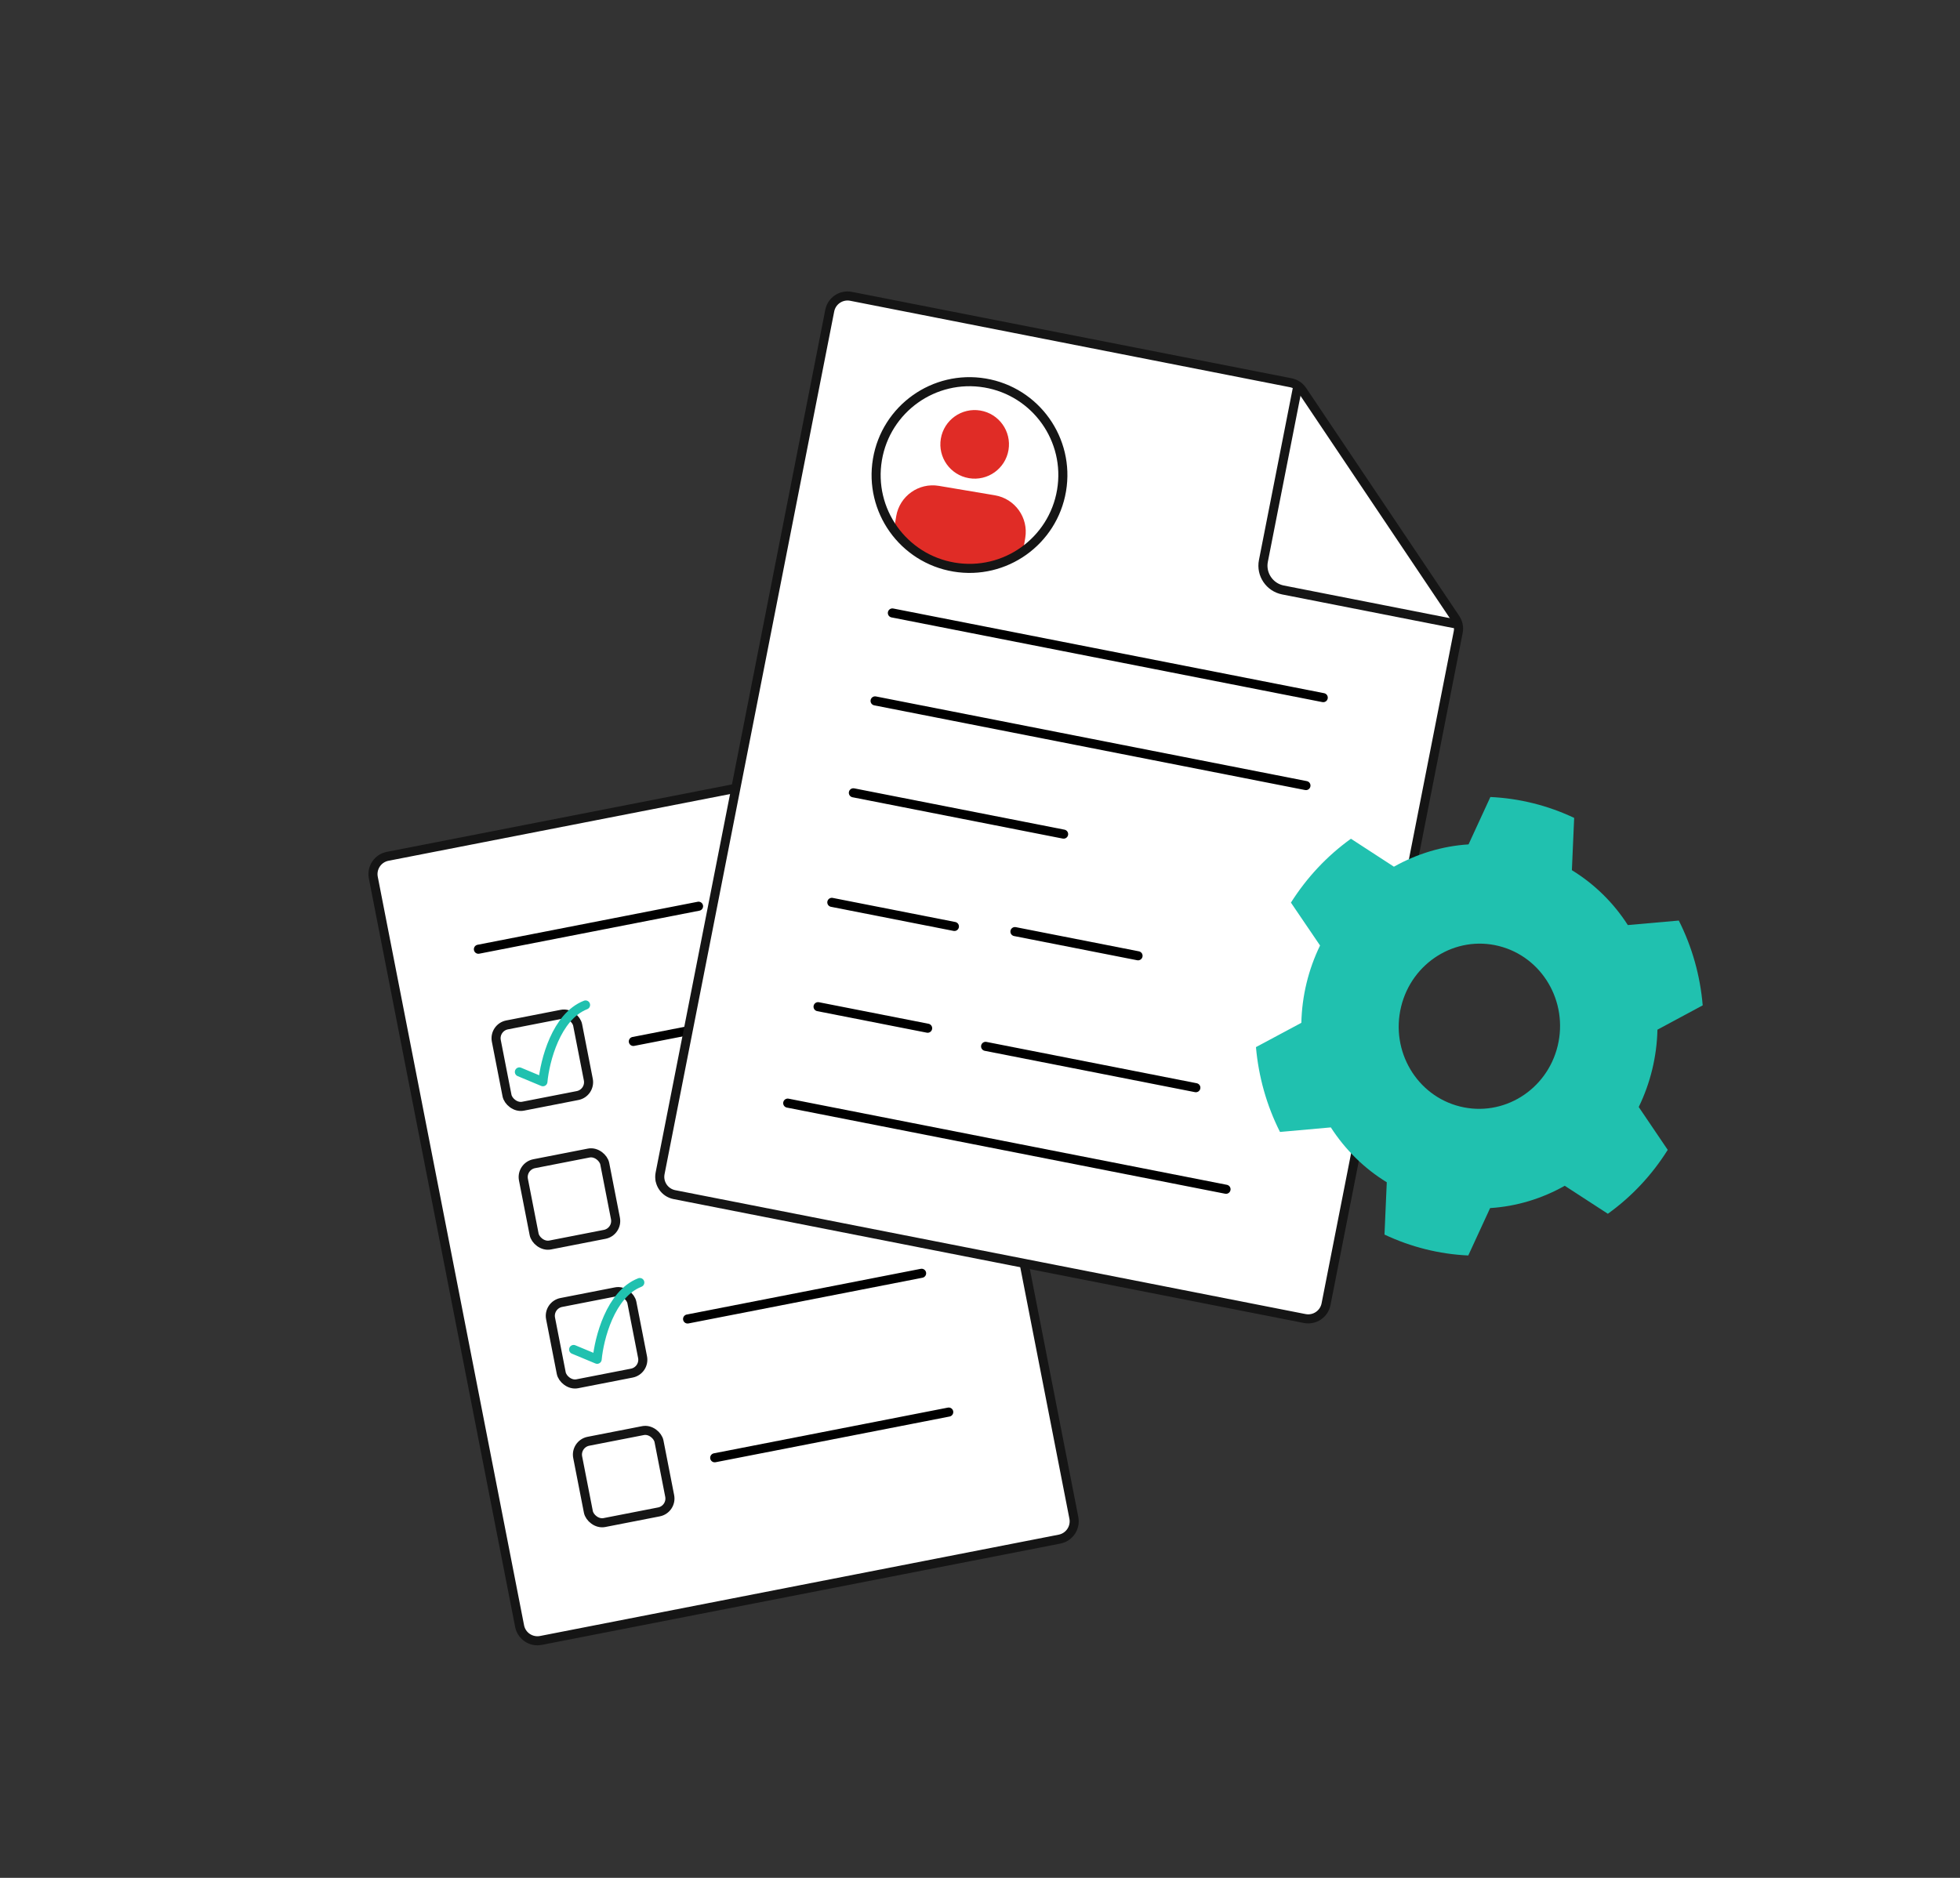 <svg width="216" height="207" viewBox="0 0 216 207" fill="none" xmlns="http://www.w3.org/2000/svg">
  <rect x="0" y="0" width="216" height="207" fill="#333333" stroke="none"/>
  <path d="M59.609 180.828L116.764 169.66C117.848 169.448 118.555 168.398 118.343 167.313L105.6 102.094C105.498 101.574 105.194 101.115 104.753 100.819L84.086 86.907C83.646 86.611 83.106 86.502 82.585 86.604L42.72 94.393C41.636 94.605 40.929 95.655 41.141 96.74L57.263 179.248C57.474 180.332 58.525 181.039 59.609 180.828Z" fill="white" stroke="#151515"/>
  <path d="M105.441 101.281L89.237 104.447C88.003 104.688 86.807 103.887 86.567 102.657L83.399 86.445" stroke="#151515"/>
  <line x1="69.796" y1="114.799" x2="95.587" y2="109.759" stroke="black" stroke-linecap="round"/>
  <rect x="54.409" y="113.265" width="9.132" height="9.132" rx="1.5" transform="rotate(-11.056 54.409 113.265)" fill="white" stroke="#151515"/>
  <path d="M57.238 118.159L59.831 119.241C60.045 116.949 61.285 112.048 64.531 110.778" stroke="#20C1AF" stroke-linecap="round" stroke-linejoin="round"/>
  <line x1="72.785" y1="130.097" x2="98.576" y2="125.057" stroke="black" stroke-linecap="round"/>
  <rect x="57.398" y="128.564" width="9.132" height="9.132" rx="1.5" transform="rotate(-11.056 57.398 128.564)" fill="white" stroke="#151515"/>
  <line x1="75.775" y1="145.394" x2="101.565" y2="140.355" stroke="black" stroke-linecap="round"/>
  <rect x="60.387" y="143.861" width="9.132" height="9.132" rx="1.5" transform="rotate(-11.056 60.387 143.861)" fill="white" stroke="#151515"/>
  <path d="M63.216 148.755L65.81 149.836C66.024 147.545 67.263 142.644 70.509 141.374" stroke="#20C1AF" stroke-linecap="round" stroke-linejoin="round"/>
  <line x1="78.764" y1="160.693" x2="104.554" y2="155.654" stroke="black" stroke-linecap="round"/>
  <rect x="63.376" y="159.16" width="9.132" height="9.132" rx="1.5" transform="rotate(-11.056 63.376 159.16)" fill="white" stroke="#151515"/>
  <line x1="52.722" y1="104.635" x2="76.983" y2="99.894" stroke="black" stroke-linecap="round"/>
  <path d="M74.322 131.686L143.786 145.343C144.87 145.556 145.921 144.85 146.134 143.766L160.701 69.675C160.803 69.154 160.695 68.614 160.399 68.174L143.523 43.039C143.228 42.598 142.769 42.293 142.249 42.191L93.79 32.664C92.706 32.451 91.655 33.157 91.442 34.24L72.745 129.338C72.532 130.421 73.238 131.473 74.322 131.686Z" fill="white" stroke="#151515"/>
  <path d="M160.861 68.862L141.392 65.034C139.909 64.743 138.942 63.309 139.232 61.831L143.062 42.351" stroke="#151515"/>
  <line x1="98.343" y1="67.567" x2="145.827" y2="76.902" stroke="black" stroke-linecap="round"/>
  <line x1="96.438" y1="77.26" x2="143.921" y2="86.595" stroke="black" stroke-linecap="round"/>
  <line x1="91.671" y1="99.468" x2="105.18" y2="102.124" stroke="black" stroke-linecap="round"/>
  <path d="M111.85 102.691L125.417 105.358" stroke="black" stroke-linecap="round"/>
  <path d="M90.154 110.968L102.23 113.342" stroke="black" stroke-linecap="round"/>
  <path d="M86.81 121.599L135.113 131.095" stroke="black" stroke-linecap="round"/>
  <line x1="108.617" y1="115.342" x2="131.788" y2="119.898" stroke="black" stroke-linecap="round"/>
  <line x1="94.045" y1="87.392" x2="117.215" y2="91.947" stroke="black" stroke-linecap="round"/>
  <path fill-rule="evenodd" clip-rule="evenodd" d="M173.479 90.158C170.584 88.787 167.452 88.005 164.246 87.854L161.839 93.078C158.954 93.26 156.153 94.113 153.616 95.537L148.879 92.456C146.244 94.347 144.014 96.734 142.265 99.496L145.476 104.223C144.185 106.877 143.481 109.788 143.414 112.747L138.411 115.425C138.701 118.695 139.588 121.86 141.06 124.776L146.663 124.275C148.258 126.747 150.354 128.806 152.828 130.325L152.577 136.088C155.487 137.464 158.618 138.245 161.81 138.393L164.217 133.168C167.103 132.986 169.918 132.137 172.441 130.709L177.192 133.794C179.827 131.903 182.057 129.516 183.791 126.751L180.595 122.027C181.885 119.373 182.59 116.462 182.657 113.503L187.645 110.822C187.37 107.556 186.483 104.39 185.011 101.474L179.393 101.971C177.813 99.503 175.702 97.441 173.228 95.921L173.479 90.158ZM165.168 104.278C169.945 105.47 172.844 110.405 171.663 115.286C170.482 120.168 165.665 123.161 160.888 121.968C156.126 120.78 153.224 115.861 154.405 110.979C155.586 106.097 160.406 103.089 165.168 104.278Z" fill="#20C1AF"/>
  <path d="M99.259 56.985C99.587 55.036 101.434 53.722 103.383 54.05L109.559 55.09C111.508 55.419 112.822 57.265 112.493 59.214L112.196 60.978C107.706 63.398 102.338 62.947 98.962 58.75L99.259 56.985Z" fill="#E02C26" stroke="#E02C26"/>
  <path d="M106.867 52.217C108.654 52.518 110.346 51.314 110.647 49.527C110.948 47.74 109.743 46.048 107.957 45.747C106.17 45.446 104.478 46.651 104.177 48.438C103.876 50.224 105.08 51.916 106.867 52.217Z" fill="#E02C26" stroke="#E02C26" stroke-linecap="round" stroke-linejoin="round"/>
  <circle cx="106.842" cy="52.364" r="10.289" transform="rotate(9.56 106.842 52.364)" stroke="#151515"/>
  </svg>
  
